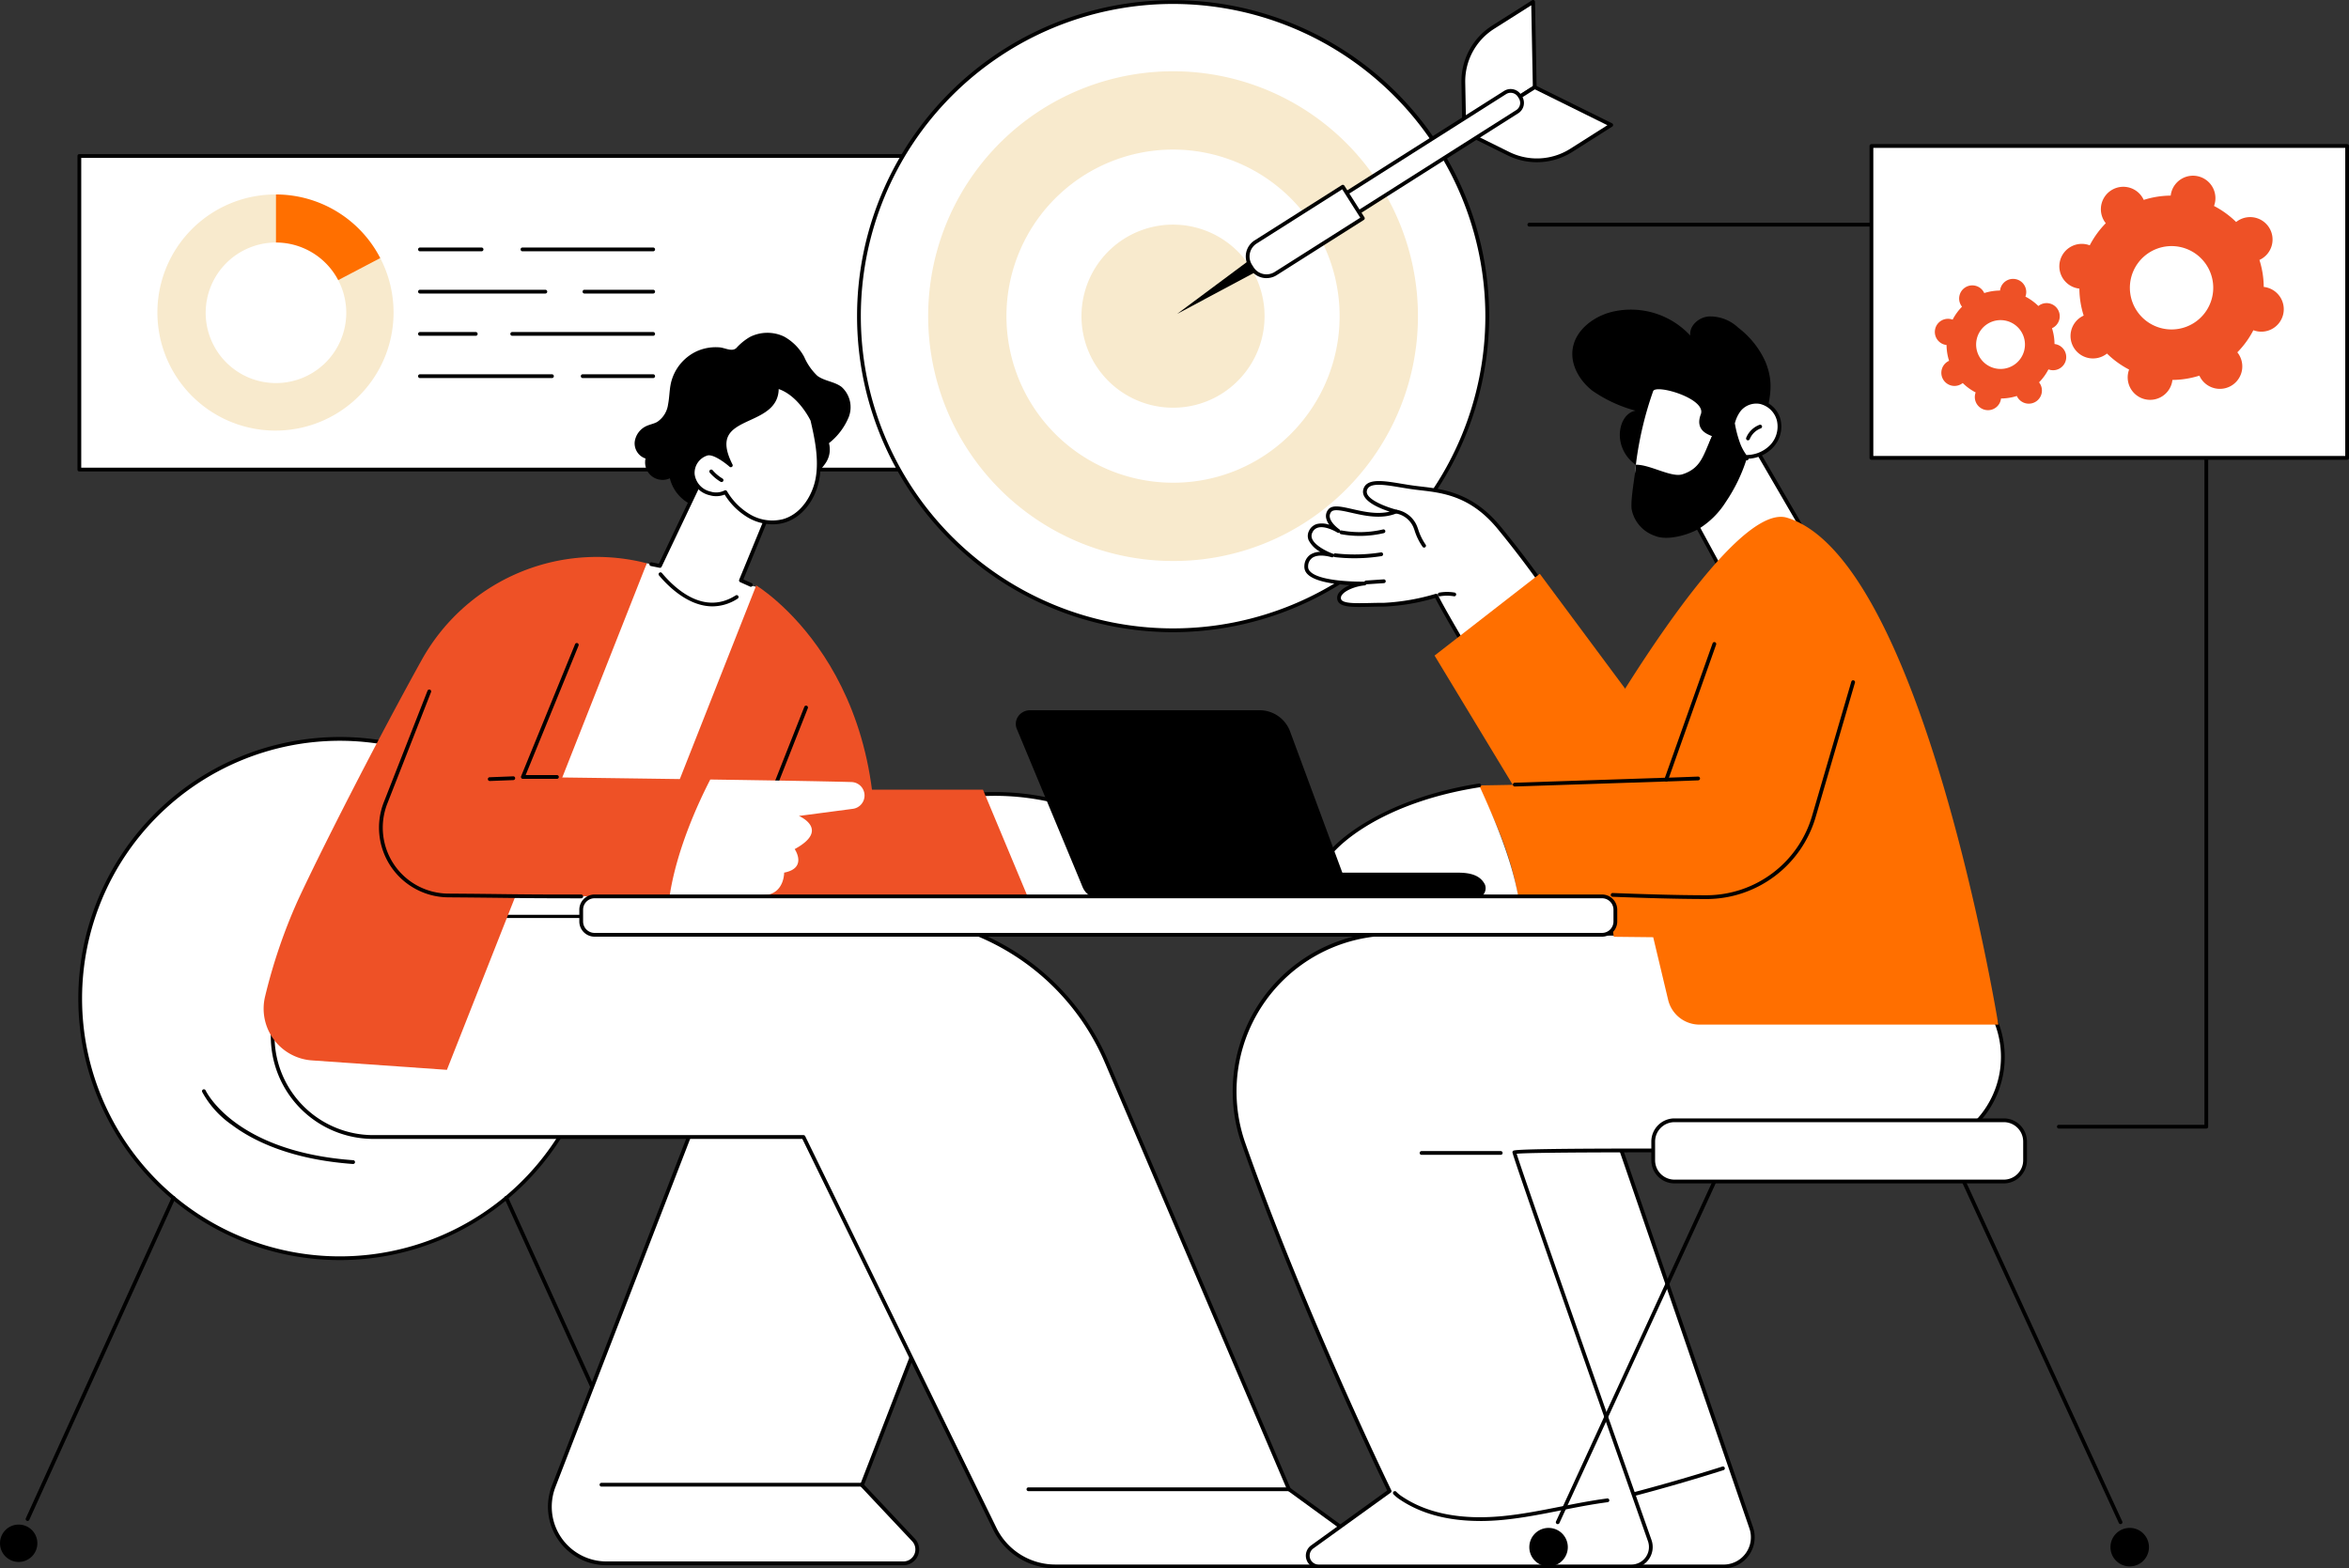 <svg xmlns="http://www.w3.org/2000/svg" width="420" height="280.45" viewBox="0 0 420 280.45"><rect x="0" y="0" width="420" height="280.45" fill="#333333" stroke="none"/><g id="Grupo_308" data-name="Grupo 308" transform="translate(5630 17483)"><rect id="Ret&#xE2;ngulo_134" data-name="Ret&#xE2;ngulo 134" width="155.183" height="56.074" transform="translate(-5615.812 -17455.104)" fill="#fff"></rect><path id="Caminho_1033" data-name="Caminho 1033" d="M245.9,236.578H90.717a.337.337,0,0,1-.337-.337V180.166a.337.337,0,0,1,.337-.337H245.9a.337.337,0,0,1,.337.337v56.075a.337.337,0,0,1-.337.337M91.054,235.9H245.563V180.5H91.054Z" transform="translate(-5706.529 -17635.27)"></path><path id="Caminho_1034" data-name="Caminho 1034" d="M205.8,248.076V226.918a21.112,21.112,0,1,0,18.645,11.37Z" transform="translate(-5786.459 -17675.143)" fill="#fff"></path><path id="Caminho_1035" data-name="Caminho 1035" d="M224.448,238.288,205.8,226.918a21.112,21.112,0,1,0,18.645,11.37" transform="translate(-5786.459 -17675.143)" fill="#f8eacd"></path><path id="Caminho_1036" data-name="Caminho 1036" d="M340.628,238.288a21.008,21.008,0,0,0-18.645-11.37v21.158Z" transform="translate(-5902.639 -17675.143)" fill="#ff6f00"></path><path id="Caminho_1037" data-name="Caminho 1037" d="M265.113,295.543a12.567,12.567,0,1,1-12.567-12.567,12.567,12.567,0,0,1,12.567,12.567" transform="translate(-5833.202 -17722.609)" fill="#fff"></path><path id="Caminho_1038" data-name="Caminho 1038" d="M631.085,289.495H607.718a.337.337,0,0,1,0-.674h23.367a.337.337,0,0,1,0,.674" transform="translate(-6144.299 -17727.559)"></path><path id="Caminho_1039" data-name="Caminho 1039" d="M499.15,289.495H488.141a.337.337,0,1,1,0-.674H499.15a.337.337,0,1,1,0,.674" transform="translate(-6043.047 -17727.559)"></path><path id="Caminho_1040" data-name="Caminho 1040" d="M692.314,338.8H680.029a.337.337,0,1,1,0-.674h12.285a.337.337,0,0,1,0,.674" transform="translate(-6205.528 -17769.309)"></path><path id="Caminho_1041" data-name="Caminho 1041" d="M510.554,338.8H488.14a.337.337,0,1,1,0-.674h22.414a.337.337,0,1,1,0,.674" transform="translate(-6043.047 -17769.309)"></path><path id="Caminho_1042" data-name="Caminho 1042" d="M620.978,388.106h-25.2a.337.337,0,0,1,0-.674h25.2a.337.337,0,0,1,0,.674" transform="translate(-6134.192 -17811.059)"></path><path id="Caminho_1043" data-name="Caminho 1043" d="M498.112,388.106h-9.971a.337.337,0,0,1,0-.674h9.971a.337.337,0,0,1,0,.674" transform="translate(-6043.047 -17811.059)"></path><path id="Caminho_1044" data-name="Caminho 1044" d="M690.585,437.412h-12.6a.337.337,0,0,1,0-.674h12.6a.337.337,0,0,1,0,.674" transform="translate(-6203.799 -17852.807)"></path><path id="Caminho_1045" data-name="Caminho 1045" d="M511.737,437.412h-23.6a.337.337,0,1,1,0-.674h23.6a.337.337,0,0,1,0,.674" transform="translate(-6043.047 -17852.807)"></path><path id="Caminho_1046" data-name="Caminho 1046" d="M1114.313,58.569A56.185,56.185,0,1,1,1058.129,2.4a56.178,56.178,0,0,1,56.185,56.17" transform="translate(-6478.395 -17485.031)" fill="#fff"></path><path id="Caminho_1047" data-name="Caminho 1047" d="M1056.266,113.214a56.507,56.507,0,1,1,56.522-56.507,56.579,56.579,0,0,1-56.522,56.507m0-112.34a55.833,55.833,0,1,0,55.848,55.833A55.9,55.9,0,0,0,1056.266.874" transform="translate(-6476.532 -17483.17)"></path><path id="Caminho_1048" data-name="Caminho 1048" d="M1126.6,170.8a43.787,43.787,0,1,1,30.966-12.823A43.511,43.511,0,0,1,1126.6,170.8" transform="translate(-6546.863 -17553.482)" fill="#f8eacd"></path><path id="Caminho_1049" data-name="Caminho 1049" d="M1203.972,234.156a29.785,29.785,0,1,1,21.064-8.723,29.6,29.6,0,0,1-21.064,8.723" transform="translate(-6624.238 -17630.838)" fill="#fff"></path><path id="Caminho_1050" data-name="Caminho 1050" d="M1278.107,294.858a16.369,16.369,0,1,1,11.576-4.794,16.266,16.266,0,0,1-11.576,4.794" transform="translate(-6698.373 -17704.953)" fill="#f8eacd"></path><path id="Caminho_1051" data-name="Caminho 1051" d="M1387.828,304.193l-14.546,7.771,13.231-9.843Z" transform="translate(-6792.826 -17738.822)"></path><path id="Caminho_1052" data-name="Caminho 1052" d="M1720.061,17.451l-12.593,7.986L1707.3,16.6a11.406,11.406,0,0,1,5.3-9.851l7.174-4.549Z" transform="translate(-7075.651 -17484.861)" fill="#fff"></path><path id="Caminho_1053" data-name="Caminho 1053" d="M1705.6,23.912a.337.337,0,0,1-.337-.331l-.169-8.838A11.811,11.811,0,0,1,1710.551,4.6l7.174-4.549a.337.337,0,0,1,.518.278l.292,15.252a.337.337,0,0,1-.157.291l-12.593,7.986a.336.336,0,0,1-.18.052M1717.58.943l-6.668,4.229a11.132,11.132,0,0,0-5.14,9.559l.158,8.239,11.927-7.563Z" transform="translate(-7073.789 -17483)"></path><path id="Caminho_1054" data-name="Caminho 1054" d="M1721.006,101.724l-12.593,7.986,7.925,3.92a11.411,11.411,0,0,0,11.171-.592l7.174-4.549Z" transform="translate(-7076.597 -17569.135)" fill="#fff"></path><path id="Caminho_1055" data-name="Caminho 1055" d="M1719.527,113.278a11.726,11.726,0,0,1-5.2-1.208l-7.925-3.92a.337.337,0,0,1-.031-.587l12.593-7.986a.336.336,0,0,1,.33-.017l13.677,6.765a.337.337,0,0,1,.031.587l-7.174,4.549a11.774,11.774,0,0,1-6.3,1.817m-12.289-5.466,7.388,3.654a11.139,11.139,0,0,0,10.841-.574l6.668-4.228-12.97-6.415Z" transform="translate(-7074.735 -17567.273)"></path><path id="Caminho_1056" data-name="Caminho 1056" d="M1549.719,109.806l-37.727,23.924-2.174-3.426,37.727-23.924a1.863,1.863,0,0,1,2.571.575l.177.279a1.863,1.863,0,0,1-.575,2.572" transform="translate(-6908.437 -17572.832)" fill="#fff"></path><path id="Caminho_1057" data-name="Caminho 1057" d="M1510.129,132.209a.337.337,0,0,1-.285-.156l-2.174-3.426a.337.337,0,0,1,.1-.465l37.728-23.924a2.2,2.2,0,0,1,3.037.679l.177.28a2.2,2.2,0,0,1-.68,3.037l-37.727,23.924a.337.337,0,0,1-.18.052m-1.709-3.659,1.813,2.857,37.442-23.743a1.526,1.526,0,0,0,.471-2.107l-.177-.28a1.529,1.529,0,0,0-2.106-.471Z" transform="translate(-6906.574 -17570.975)"></path><path id="Caminho_1058" data-name="Caminho 1058" d="M1476.246,223.524l-15.583,9.882a3.074,3.074,0,0,1-4.242-.949l-.292-.461a3.074,3.074,0,0,1,.949-4.243l15.582-9.881Z" transform="translate(-6862.57 -17667.482)" fill="#fff"></path><path id="Caminho_1059" data-name="Caminho 1059" d="M1457.154,232.357a3.413,3.413,0,0,1-2.886-1.583l-.292-.461a3.411,3.411,0,0,1,1.054-4.708l15.582-9.881a.337.337,0,0,1,.465.1l3.586,5.652a.338.338,0,0,1-.1.465l-15.583,9.882a3.389,3.389,0,0,1-1.821.529m13.534-15.883-15.3,9.7a2.736,2.736,0,0,0-.845,3.778l.292.461a2.74,2.74,0,0,0,3.777.845l15.3-9.7Z" transform="translate(-6860.702 -17665.621)"></path><path id="Caminho_1060" data-name="Caminho 1060" d="M186.442,908.589a46.434,46.434,0,1,1-46.434-46.434,46.434,46.434,0,0,1,46.434,46.434" transform="translate(-5709.234 -18213.029)" fill="#fff"></path><path id="Caminho_1061" data-name="Caminho 1061" d="M138.146,953.5a46.771,46.771,0,1,1,46.771-46.771A46.824,46.824,0,0,1,138.146,953.5m0-92.868a46.1,46.1,0,1,0,46.1,46.1,46.149,46.149,0,0,0-46.1-46.1" transform="translate(-5707.372 -18211.166)"></path><path id="Caminho_1062" data-name="Caminho 1062" d="M262.689,1284.42h-.025c-11.3-.818-18.014-4.257-21.66-7a17.072,17.072,0,0,1-5.3-5.883.337.337,0,0,1,.615-.276c.049.109,5.174,10.946,26.4,12.483a.337.337,0,0,1-.024.673" transform="translate(-5829.554 -18559.273)"></path><path id="Caminho_1063" data-name="Caminho 1063" d="M30.288,1453.681a.337.337,0,0,1-.307-.477l26.095-57.429a.337.337,0,1,1,.614.279L30.6,1453.484a.337.337,0,0,1-.307.2" transform="translate(-5655.361 -18664.703)"></path><path id="Caminho_1064" data-name="Caminho 1064" d="M6.679,1782.288a3.339,3.339,0,1,1-3.339-3.339,3.339,3.339,0,0,1,3.339,3.339" transform="translate(-5630 -18989.322)"></path><path id="Caminho_1065" data-name="Caminho 1065" d="M614.945,1453.681a.337.337,0,0,1-.307-.2l-26.094-57.43a.337.337,0,1,1,.613-.279l26.095,57.429a.337.337,0,0,1-.307.477" transform="translate(-6128.323 -18664.703)"></path><path id="Caminho_1066" data-name="Caminho 1066" d="M749.555,1782.288a3.339,3.339,0,1,0,3.339-3.339,3.339,3.339,0,0,0-3.339,3.339" transform="translate(-6264.685 -18989.322)"></path><path id="Caminho_1067" data-name="Caminho 1067" d="M704.688,1321.975H651.593a10.114,10.114,0,0,1-9.433-13.763L672,1231.08h55.045L697.288,1308l9.208,9.794a2.482,2.482,0,0,1-1.808,4.182" transform="translate(-6173.164 -18525.416)" fill="#fff"></path><path id="Caminho_1068" data-name="Caminho 1068" d="M702.876,1320.45H649.781a10.451,10.451,0,0,1-9.747-14.222l29.84-77.131a.337.337,0,0,1,.314-.215h55.045a.337.337,0,0,1,.314.459l-29.681,76.721,9.063,9.64a2.819,2.819,0,0,1-2.054,4.75m-32.457-90.895-29.756,76.916a9.777,9.777,0,0,0,9.119,13.3h53.095a2.145,2.145,0,0,0,1.563-3.614l-9.208-9.794a.337.337,0,0,1-.069-.353l29.58-76.46Z" transform="translate(-6171.352 -18523.555)"></path><path id="Caminho_1069" data-name="Caminho 1069" d="M746.36,1730.925H699.885a.337.337,0,1,1,0-.674H746.36a.337.337,0,1,1,0,.674" transform="translate(-6222.341 -18948.088)"></path><path id="Caminho_1070" data-name="Caminho 1070" d="M324.417,1069.01l-5.385,15.631a18,18,0,0,0,17.02,23.865h76.914l34.212,70.072a11.967,11.967,0,0,0,10.754,6.717H513.7a1.629,1.629,0,0,0,.959-2.946l-14.907-10.855-32.6-76.428a42.882,42.882,0,0,0-39.443-26.057Z" transform="translate(-5899.296 -18388.184)" fill="#fff"></path><path id="Caminho_1071" data-name="Caminho 1071" d="M511.8,1183.771H456.031a12.38,12.38,0,0,1-11.057-6.906l-34.12-69.883h-76.7a18.338,18.338,0,0,1-17.339-24.312l5.385-15.631a.337.337,0,0,1,.319-.227H425.8a43.159,43.159,0,0,1,39.753,26.261l32.565,76.343,14.832,10.8a1.966,1.966,0,0,1-1.158,3.556M322.756,1067.485l-5.307,15.4a17.664,17.664,0,0,0,16.7,23.418h76.914a.337.337,0,0,1,.3.189l34.213,70.072a11.7,11.7,0,0,0,10.451,6.527H511.8a1.292,1.292,0,0,0,.761-2.337l-14.907-10.855a.339.339,0,0,1-.112-.14l-32.6-76.428a42.486,42.486,0,0,0-39.133-25.852Z" transform="translate(-5897.395 -18386.32)"></path><path id="Caminho_1072" data-name="Caminho 1072" d="M1244.583,1736.221H1198.01a.337.337,0,0,1,0-.674h46.573a.337.337,0,0,1,0,.674" transform="translate(-6644.128 -18952.572)"></path><path id="Caminho_1073" data-name="Caminho 1073" d="M1141.858,944.881l-1.7-18.341s27.477-2.815,31.747,18.571Z" transform="translate(-6595.425 -18267.443)" fill="#fff"></path><path id="Caminho_1074" data-name="Caminho 1074" d="M1170.038,943.609h0l-30.044-.231a.337.337,0,0,1-.333-.306l-1.7-18.341a.337.337,0,0,1,.3-.367,45.268,45.268,0,0,1,14.393,1.275c9.819,2.612,15.946,8.686,17.719,17.565a.337.337,0,0,1-.331.4m-29.737-.9,29.322.225c-1.84-8.5-7.6-14.095-17.129-16.635a44.855,44.855,0,0,0-13.836-1.288Z" transform="translate(-6593.561 -18265.605)"></path><path id="Caminho_1075" data-name="Caminho 1075" d="M925.022,940.859H875.278V921.4h41.615Z" transform="translate(-6371.14 -18263.191)" fill="#ee5126"></path><path id="Caminho_1076" data-name="Caminho 1076" d="M577.233,669.694l-.648-8.239-19.477-4.187L521.361,720.12h39.247Z" transform="translate(-6071.462 -18039.541)" fill="#fff"></path><path id="Caminho_1077" data-name="Caminho 1077" d="M739.922,738.391l21.821-55.307s25.407,15.241,20.684,55.307Z" transform="translate(-6256.528 -18061.4)" fill="#ee5126"></path><path id="Caminho_1078" data-name="Caminho 1078" d="M873.415,849.331a.337.337,0,0,1-.314-.461l9.99-25.32a.337.337,0,0,1,.627.247l-9.99,25.32a.337.337,0,0,1-.314.214" transform="translate(-6369.277 -18180.16)"></path><path id="Caminho_1079" data-name="Caminho 1079" d="M376.068,650.781l-35.739,90.585-24.142-1.691A9.274,9.274,0,0,1,307.83,728.2a97.325,97.325,0,0,1,5.8-17.035c4-8.678,14-28.328,22.092-42.916a35.818,35.818,0,0,1,39.4-17.7q.474.112.948.236" transform="translate(-5890.422 -18033.055)" fill="#ee5126"></path><path id="Caminho_1080" data-name="Caminho 1080" d="M469.71,776.12l9.646-23.614-26.383,8.332-7.809,19.919a12.129,12.129,0,0,0,11.207,16.555c12.41.086,27.844.178,39.569.165,1.246-8.281,5.053-16.574,7.282-20.9-17.11-.247-33.512-.456-33.512-.456" transform="translate(-6006.224 -18120.184)" fill="#ee5126"></path><path id="Caminho_1081" data-name="Caminho 1081" d="M614.251,774.594h-6.095a.337.337,0,0,1-.312-.464l9.646-23.614a.337.337,0,1,1,.624.255l-9.456,23.15h5.593a.337.337,0,0,1,0,.674" transform="translate(-6144.67 -18118.32)"></path><path id="Caminho_1082" data-name="Caminho 1082" d="M476.234,841.989c-5.712,0-8.248-.03-11.63-.07-2.369-.028-5.318-.063-10.142-.1a12.465,12.465,0,0,1-11.518-17.015l7.808-19.918a.337.337,0,1,1,.627.246l-7.808,19.919a11.792,11.792,0,0,0,10.9,16.1c4.826.033,7.775.068,10.146.1,3.751.044,6.463.076,13.625.069a.337.337,0,0,1,0,.674h-2" transform="translate(-6004.316 -18164.357)"></path><path id="Caminho_1083" data-name="Caminho 1083" d="M813.7,910.023c-5.059-.14-14.915-.3-25.241-.453-2.229,4.326-6.036,12.619-7.282,20.9,9.623-.01,16.747-.091,17.646-.3,2.9-.684,2.84-3.948,2.84-3.948,4.237-.811,1.887-4.208,1.887-4.208,6.449-3.518.753-5.928.753-5.928l9.642-1.272a2.405,2.405,0,0,0-.243-4.789" transform="translate(-6291.461 -18253.178)" fill="#fff"></path><path id="Caminho_1084" data-name="Caminho 1084" d="M569.6,906.7a.337.337,0,0,1-.013-.674l4.2-.163a.337.337,0,0,1,.026.674l-4.2.163H569.6" transform="translate(-6112.027 -18250.039)"></path><path id="Caminho_1085" data-name="Caminho 1085" d="M751.378,391.7a8.348,8.348,0,0,0-4.464,5.639c-.274,1.244-.256,2.538-.505,3.787a4.458,4.458,0,0,1-1.958,3.141c-.559.307-1.2.422-1.789.673a3.633,3.633,0,0,0-2.221,2.906,2.86,2.86,0,0,0,1.943,2.96,3.121,3.121,0,0,0,4.346,3.535,7.025,7.025,0,0,0,4.948,5.115,15.369,15.369,0,0,0,7.405.1,31,31,0,0,0,12.973-5.4,9.614,9.614,0,0,0,2.559-2.592,4.331,4.331,0,0,0,.562-3.508,11.491,11.491,0,0,0,3.536-4.665A4.878,4.878,0,0,0,777.43,398c-1.269-.966-3.051-1.032-4.329-1.986a10.354,10.354,0,0,1-2.353-3.384,9.06,9.06,0,0,0-3.612-3.641,6.934,6.934,0,0,0-6.08.072,10.077,10.077,0,0,0-2.439,1.983c-.781.725-2.034-.04-3-.117a8.3,8.3,0,0,0-4.237.771" transform="translate(-6256.959 -17811.811)"></path><path id="Caminho_1086" data-name="Caminho 1086" d="M779.526,570.294l-1.778-.8,4.28-10.409s1.614-13.852-11.538-7.375L763.268,566.9l-1.214-.246s8.537,13.272,17.472,3.635" transform="translate(-6275.269 -17948.701)" fill="#fff"></path><path id="Caminho_1087" data-name="Caminho 1087" d="M778.013,673.919c-4.331,0-7.937-3.6-9.554-5.527a.337.337,0,1,1,.516-.434c2.534,3.016,7.615,7.548,13.181,4.009a.337.337,0,1,1,.361.569,8.277,8.277,0,0,1-4.5,1.382" transform="translate(-6280.624 -18048.49)"></path><path id="Caminho_1088" data-name="Caminho 1088" d="M775.806,568.772a.335.335,0,0,1-.138-.03l-1.778-.8a.337.337,0,0,1-.174-.436l4.262-10.364c.052-.54.485-5.838-2.4-7.871-1.858-1.31-4.736-1.031-8.556.83l-7.172,15.086a.337.337,0,0,1-.371.186l-1.55-.314a.337.337,0,1,1,.134-.661l1.292.261,7.109-14.954a.337.337,0,0,1,.156-.158c4.111-2.025,7.257-2.3,9.348-.826,3.351,2.365,2.7,8.292,2.673,8.543a.335.335,0,0,1-.023.089l-4.156,10.107,1.48.663a.337.337,0,0,1-.138.645" transform="translate(-6271.549 -17946.842)"></path><path id="Caminho_1089" data-name="Caminho 1089" d="M814,469.864a12.007,12.007,0,0,0,4.367,4.339,8.149,8.149,0,0,0,6.017.817c3.345-.936,5.544-4.319,6.115-7.745s-.174-6.921-.945-10.307c0,0-2.278-4.912-6.367-6,.458,7.6-13.28,4.118-8.214,14.1,0,0-2.8-2.48-4.266-2.083a3.59,3.59,0,0,0-2.535,3.727,4.03,4.03,0,0,0,3.116,3.383,3.612,3.612,0,0,0,2.71-.23" transform="translate(-6314.306 -17864.855)" fill="#fff"></path><path id="Caminho_1090" data-name="Caminho 1090" d="M820.59,473.752a8.919,8.919,0,0,1-4.25-1.117,12.229,12.229,0,0,1-4.33-4.2,4.1,4.1,0,0,1-2.657.122,4.361,4.361,0,0,1-3.38-3.678,3.9,3.9,0,0,1,2.782-4.086c1.015-.275,2.474.568,3.477,1.285a5.757,5.757,0,0,1-.367-4c.634-1.823,2.565-2.713,4.433-3.573,2.509-1.156,4.878-2.247,4.689-5.383a.337.337,0,0,1,.423-.346c4.193,1.117,6.49,5.978,6.586,6.185a.346.346,0,0,1,.023.067c.692,3.038,1.553,6.818.949,10.438-.663,3.973-3.158,7.119-6.357,8.014a7.5,7.5,0,0,1-2.02.271m-8.456-6.088a.336.336,0,0,1,.288.161,11.685,11.685,0,0,0,4.242,4.219,7.8,7.8,0,0,0,5.765.788c3.352-.938,5.366-4.431,5.874-7.476.58-3.475-.255-7.167-.933-10.14-.191-.393-2.239-4.455-5.7-5.654-.051,3.236-2.722,4.466-5.091,5.557-1.82.838-3.538,1.63-4.078,3.182-.411,1.182-.114,2.735.909,4.75a.337.337,0,0,1-.524.405c-.742-.656-2.9-2.3-3.955-2.01a3.255,3.255,0,0,0-2.287,3.367A3.671,3.671,0,0,0,809.5,467.9a3.287,3.287,0,0,0,2.477-.2.335.335,0,0,1,.161-.041" transform="translate(-6312.44 -17862.992)"></path><path id="Caminho_1091" data-name="Caminho 1091" d="M829.817,550.2a.335.335,0,0,1-.173-.048,7.905,7.905,0,0,1-1.924-1.619.337.337,0,1,1,.51-.44,7.234,7.234,0,0,0,1.761,1.481.337.337,0,0,1-.174.626" transform="translate(-6330.801 -17946.998)"></path><path id="Caminho_1092" data-name="Caminho 1092" d="M1659.047,1273.193l26.859,78.08a5.216,5.216,0,0,1-4.929,6.915h-33.712l-26.02-80.088Z" transform="translate(-7002.788 -18561.074)" fill="#fff"></path><path id="Caminho_1093" data-name="Caminho 1093" d="M1679.115,1356.661H1645.4a.337.337,0,0,1-.321-.233l-26.02-80.088a.337.337,0,0,1,.277-.438l37.8-4.906a.336.336,0,0,1,.362.225l26.859,78.08a5.553,5.553,0,0,1-5.248,7.361m-33.467-.674h33.467a4.879,4.879,0,0,0,4.611-6.468l-26.77-77.82-37.126,4.818Z" transform="translate(-7000.926 -18559.211)"></path><path id="Caminho_1094" data-name="Caminho 1094" d="M1816.352,1718.353a21.253,21.253,0,0,1-2.391-.131.337.337,0,1,1,.076-.67c4.3.488,8.621-.505,13.033-1.656,5.56-1.449,11.155-3.066,16.63-4.8a.337.337,0,0,1,.2.642c-5.486,1.743-11.093,3.362-16.664,4.815a43.614,43.614,0,0,1-10.888,1.8" transform="translate(-7165.716 -18931.852)"></path><path id="Caminho_1095" data-name="Caminho 1095" d="M1570.377,1089.492l6.152,15.951a16.893,16.893,0,0,1-15.852,22.977c-28.191-.17-70.367-.34-70.367.171,0,.65,18.538,53.324,24.209,69.424a3.469,3.469,0,0,1-3.272,4.622H1455.3a1.926,1.926,0,0,1-1.125-3.489l13.834-9.976s-15.338-31.526-26.112-62.117a28.214,28.214,0,0,1,26.619-37.565Z" transform="translate(-6849.552 -18405.525)" fill="#fff"></path><path id="Caminho_1096" data-name="Caminho 1096" d="M1509.318,1201.114h-55.945a2.263,2.263,0,0,1-1.323-4.1l13.6-9.81c-1.482-3.072-15.855-33.082-26-61.9a28.551,28.551,0,0,1,26.937-38.014h101.859a.337.337,0,0,1,.314.216l6.152,15.951a17.23,17.23,0,0,1-16.064,23.436h-.1c-41.66-.252-66.9-.219-69.948.086,1.115,3.618,13.01,37.549,24.11,69.06a3.806,3.806,0,0,1-3.59,5.071m-42.729-113.146a27.877,27.877,0,0,0-26.3,37.116c10.643,30.222,25.943,61.766,26.1,62.081a.337.337,0,0,1-.106.421l-13.834,9.976a1.589,1.589,0,0,0,.928,2.878h55.945a3.132,3.132,0,0,0,2.954-4.173c-11.052-31.376-24.228-68.91-24.228-69.536a.363.363,0,0,1,.1-.248c.223-.222.687-.683,70.6-.26h.107a16.556,16.556,0,0,0,15.429-22.519l-6.069-15.735Z" transform="translate(-6847.625 -18403.664)"></path><path id="Caminho_1097" data-name="Caminho 1097" d="M1640.762,1745.242c-5.694,0-10.47-1.263-14.238-3.772a6.634,6.634,0,0,1-1.234-1,.337.337,0,0,1,.5-.455,5.92,5.92,0,0,0,1.109.9c4.523,3.012,10.572,4.173,17.978,3.451,3.426-.334,6.869-1.016,10.2-1.675,2.75-.545,5.594-1.107,8.424-1.475a.337.337,0,0,1,.087.669c-2.808.365-5.64.925-8.38,1.468-3.346.663-6.806,1.348-10.264,1.685q-2.164.211-4.179.211" transform="translate(-7006.138 -18956.26)"></path><path id="Caminho_1098" data-name="Caminho 1098" d="M1670.833,1343.8h-14.155a.337.337,0,0,1,0-.674h14.155a.337.337,0,0,1,0,.674" transform="translate(-7032.505 -18620.289)"></path><path id="Caminho_1099" data-name="Caminho 1099" d="M1815.545,1424.309a.337.337,0,0,1-.306-.478l29.169-63.417a.337.337,0,1,1,.612.282l-29.169,63.417a.337.337,0,0,1-.307.2" transform="translate(-7167.026 -18634.764)"></path><path id="Caminho_1100" data-name="Caminho 1100" d="M1791.158,1786.3a3.442,3.442,0,1,1-3.442-3.444,3.443,3.443,0,0,1,3.442,3.444" transform="translate(-7140.833 -18992.633)"></path><path id="Caminho_1101" data-name="Caminho 1101" d="M2311.046,1424.309a.337.337,0,0,1-.307-.2L2281.57,1360.7a.337.337,0,1,1,.612-.282l29.169,63.417a.337.337,0,0,1-.306.478" transform="translate(-7561.891 -18634.764)"></path><path id="Caminho_1102" data-name="Caminho 1102" d="M2462.295,1786.3a3.442,3.442,0,1,0,3.441-3.444,3.443,3.443,0,0,0-3.441,3.444" transform="translate(-7714.945 -18992.633)"></path><path id="Caminho_1103" data-name="Caminho 1103" d="M1991.5,1318.145h-58.886a3.8,3.8,0,0,1-3.8-3.8v-3.349a3.8,3.8,0,0,1,3.8-3.8H1991.5a3.8,3.8,0,0,1,3.8,3.8v3.349a3.8,3.8,0,0,1-3.8,3.8" transform="translate(-7263.222 -18589.863)" fill="#fff"></path><path id="Caminho_1104" data-name="Caminho 1104" d="M1989.64,1316.62h-58.886a4.143,4.143,0,0,1-4.138-4.138v-3.349a4.143,4.143,0,0,1,4.138-4.138h58.886a4.143,4.143,0,0,1,4.138,4.138v3.349a4.143,4.143,0,0,1-4.138,4.138m-58.886-10.952a3.468,3.468,0,0,0-3.464,3.464v3.349a3.468,3.468,0,0,0,3.464,3.464h58.886a3.468,3.468,0,0,0,3.464-3.464v-3.349a3.468,3.468,0,0,0-3.464-3.464Z" transform="translate(-7261.36 -18588.002)"></path><path id="Caminho_1105" data-name="Caminho 1105" d="M1969.835,495.4l10.9,18.748c-4.886,2.2-11.61,5.887-13.79,8.827l-9.177-16.849c.211-1.193,7.1-16.566,12.063-10.726" transform="translate(-7287.741 -17901.359)" fill="#fff"></path><path id="Caminho_1106" data-name="Caminho 1106" d="M1965.086,521.438h-.023a.337.337,0,0,1-.272-.175l-9.177-16.849a.336.336,0,0,1-.036-.22c.159-.9,4.584-11,9.036-12.2a3.364,3.364,0,0,1,3.616,1.315.324.324,0,0,1,.034.049l10.9,18.748a.337.337,0,0,1-.153.477c-4.981,2.244-11.547,5.874-13.658,8.72a.337.337,0,0,1-.271.136m-8.818-17.233,8.872,16.289c2.408-2.811,8.48-6.192,13.258-8.374l-10.7-18.4a2.7,2.7,0,0,0-2.907-1.079c-3.971,1.075-8.128,10.229-8.521,11.562" transform="translate(-7285.879 -17899.488)"></path><path id="Caminho_1107" data-name="Caminho 1107" d="M1864.079,364.464a7.3,7.3,0,0,0-5.156-2.021c-1.818.054-3.66,1.619-3.424,3.424a14.478,14.478,0,0,0-14.247-4.185c-3.242.884-6.358,3.313-6.8,6.646-.379,2.831,1.278,5.626,3.526,7.387a24.785,24.785,0,0,0,7.732,3.577c-2.068.392-3,2.837-2.786,4.932a6.558,6.558,0,0,0,2.941,4.82,19.2,19.2,0,0,0,13.178,2.32c3.537-.708,9.065-5.1,9.665-9.137.686-4.607,2.033-7.154.25-11.613a15.757,15.757,0,0,0-4.876-6.149" transform="translate(-7183.271 -17788.855)"></path><path id="Caminho_1108" data-name="Caminho 1108" d="M2034.905,501.714a.312.312,0,0,1-.043,0,.337.337,0,0,1-.292-.377,2.669,2.669,0,0,1,2.9-2.234.337.337,0,0,1-.088.668,2,2,0,0,0-2.14,1.651.337.337,0,0,1-.334.295" transform="translate(-7352.768 -17905.596)"></path><path id="Caminho_1109" data-name="Caminho 1109" d="M2021.776,472.534a7.212,7.212,0,0,1,1.177-2.421,3.962,3.962,0,0,1,3.666-1.346,4.416,4.416,0,0,1,3.362,3.258,5.16,5.16,0,0,1-1.225,4.6,6.21,6.21,0,0,1-4.4,1.957c-.029.1-.062.19-.092.285a8.811,8.811,0,0,1-1.451-2.442,20.575,20.575,0,0,1-1.037-3.888" transform="translate(-7341.937 -17879.877)" fill="#fff"></path><path id="Caminho_1110" data-name="Caminho 1110" d="M2022.4,477.34a.337.337,0,0,1-.255-.117,9.112,9.112,0,0,1-1.508-2.535,20.869,20.869,0,0,1-1.056-3.951.343.343,0,0,1,.014-.178l.113-.317a6.485,6.485,0,0,1,1.126-2.209,4.3,4.3,0,0,1,3.981-1.457,4.72,4.72,0,0,1,3.629,3.509,5.474,5.474,0,0,1-1.3,4.9,6.476,6.476,0,0,1-4.4,2.057l-.02.061a.336.336,0,0,1-.253.229.341.341,0,0,1-.068.007m-2.14-6.64a19.934,19.934,0,0,0,1,3.735,8.783,8.783,0,0,0,1.094,1.974.339.339,0,0,1,.127-.029,5.907,5.907,0,0,0,4.159-1.846,4.792,4.792,0,0,0,1.148-4.289,4.09,4.09,0,0,0-3.1-3.008,3.618,3.618,0,0,0-3.351,1.236,5.877,5.877,0,0,0-1,1.992Z" transform="translate(-7340.076 -17878.018)"></path><path id="Caminho_1111" data-name="Caminho 1111" d="M1910.8,454.528c.482-1.318,9.591,1.337,8.525,4.132-1.252,3.285,2.085,3.76,1.992,3.954-1.547,3.262-.984,8.4-4.419,9.509-1.965.632-7.411-1.7-9.34-2.4.039-.865.122-1.73.223-2.586a62.36,62.36,0,0,1,3.019-12.61" transform="translate(-7245.22 -17867.576)" fill="#fff"></path><path id="Caminho_1112" data-name="Caminho 1112" d="M1912.511,502.839c3.435-1.105,3.74-3.518,5.287-6.78.092-.195.17-.395.255-.592a1.308,1.308,0,0,0,.343.38c.822.609,2.04-.022,2.572-.9a6.992,6.992,0,0,0,.576-1.274,20.555,20.555,0,0,0,1.037,3.888,8.809,8.809,0,0,0,1.451,2.442,29.538,29.538,0,0,1-3.747,7.768,15.1,15.1,0,0,1-4.889,4.844c-2.018,1.134-5.666,2.132-7.795,1.223a6.274,6.274,0,0,1-4.111-4.527c-.387-1.494.642-6.639.713-8.186,2.514-.051,6.344,2.342,8.308,1.71" transform="translate(-7241.705 -17901.02)"></path><path id="Caminho_1113" data-name="Caminho 1113" d="M2037.507,498.352a.337.337,0,0,1-.313-.462,4.142,4.142,0,0,1,2.381-2.312.337.337,0,0,1,.232.633,3.453,3.453,0,0,0-1.987,1.93.338.338,0,0,1-.313.212" transform="translate(-7354.972 -17902.611)"></path><path id="Caminho_1114" data-name="Caminho 1114" d="M1554.853,597.01c-2.067-3.688-6.122-10.379-7.627-13.409a38.985,38.985,0,0,1-9.332,1.611c-4.011-.012-7.685.468-8.015-.977s2.478-2.646,4.544-2.812c0,0-10.671.248-10.427-3.1s4.628-1.915,4.628-1.915-5.056-1.808-3.822-4.266,4.956-.1,4.956-.1-2.861-1.946-1.569-3.618,7.176,2.095,11.862.129c0,0-6.078-1.542-5.537-3.821s4.826-.97,8.884-.444,9.724.633,15.08,7.154,8.89,11.792,8.89,11.792a131.059,131.059,0,0,1-12.513,13.779" transform="translate(-6920.438 -17960.086)" fill="#fff"></path><path id="Caminho_1115" data-name="Caminho 1115" d="M1552.99,595.522a.347.347,0,0,1-.053,0,.338.338,0,0,1-.241-.168c-.748-1.334-1.75-3.052-2.812-4.87-1.817-3.113-3.693-6.328-4.7-8.3a37.956,37.956,0,0,1-9.111,1.545h-.2c-.8,0-1.574.018-2.327.036-3.214.076-5.537.13-5.857-1.275a1.513,1.513,0,0,1,.3-1.253,4.6,4.6,0,0,1,1.962-1.345c-2.564-.132-6.268-.572-7.611-1.982a1.827,1.827,0,0,1-.544-1.435,2.521,2.521,0,0,1,1.067-2.035,3.371,3.371,0,0,1,1.788-.5,4.924,4.924,0,0,1-2.092-2.086,1.981,1.981,0,0,1,.078-1.69,2.225,2.225,0,0,1,1.431-1.207,3.984,3.984,0,0,1,2.184.143,2.974,2.974,0,0,1-.575-1.26,1.822,1.822,0,0,1,.381-1.449c.706-.916,2.291-.558,4.3-.1s4.45,1.006,6.691.46c-1.824-.586-5.192-1.95-4.726-3.918.5-2.127,3.575-1.616,6.826-1.075.8.133,1.62.27,2.429.374.347.045.706.087,1.076.13,3.9.455,9.239,1.078,14.221,7.144,5.3,6.459,8.875,11.765,8.91,11.818a.337.337,0,0,1-.014.395,132.477,132.477,0,0,1-12.552,13.821.338.338,0,0,1-.228.089m-7.627-14.083a.338.338,0,0,1,.3.187c.955,1.922,2.91,5.273,4.8,8.514.967,1.656,1.885,3.229,2.608,4.508a132.1,132.1,0,0,0,12.012-13.257c-.7-1.027-4.033-5.84-8.734-11.564-4.809-5.856-9.782-6.436-13.778-6.9-.373-.044-.734-.086-1.085-.131-.821-.106-1.651-.244-2.453-.378-3.059-.509-5.7-.949-6.059.565-.378,1.6,3.8,3.037,5.292,3.416a.337.337,0,0,1,.047.638c-2.695,1.13-5.7.452-8.11-.093-1.7-.385-3.171-.717-3.616-.141a1.157,1.157,0,0,0-.248.929c.178,1.126,1.725,2.193,1.741,2.2a.337.337,0,0,1-.37.563c-.02-.013-2.055-1.285-3.467-.893a1.557,1.557,0,0,0-1.008.859,1.317,1.317,0,0,0-.055,1.136c.515,1.285,2.837,2.357,3.689,2.661a.337.337,0,0,1-.218.638c-.022-.007-2.219-.71-3.418.1a1.86,1.86,0,0,0-.769,1.523,1.165,1.165,0,0,0,.36.921c1.884,1.98,9.646,1.824,9.723,1.822a.344.344,0,0,1,.345.32.337.337,0,0,1-.31.353c-1.435.115-3.393.8-4.054,1.7a.842.842,0,0,0-.188.7c.2.868,2.621.811,5.185.75.807-.019,1.647-.038,2.5-.036h.045a39.061,39.061,0,0,0,9.188-1.6.336.336,0,0,1,.1-.015" transform="translate(-6918.575 -17958.26)"></path><path id="Caminho_1116" data-name="Caminho 1116" d="M1592.015,676.922a.337.337,0,0,1-.022-.673l3.167-.212a.337.337,0,1,1,.045.673l-3.167.212h-.023" transform="translate(-6977.752 -18055.434)"></path><path id="Caminho_1117" data-name="Caminho 1117" d="M1559.335,645.622a30.91,30.91,0,0,1-3.52-.2.337.337,0,0,1-.3-.373.334.334,0,0,1,.373-.3,30.244,30.244,0,0,0,8.145-.171.337.337,0,1,1,.1.666,30.907,30.907,0,0,1-4.807.376" transform="translate(-6947.132 -18028.795)"></path><path id="Caminho_1118" data-name="Caminho 1118" d="M1566.4,618.871a18.542,18.542,0,0,1-3.368-.306.337.337,0,0,1,.122-.663,18.026,18.026,0,0,0,7.39-.187.337.337,0,0,1,.156.656,18.638,18.638,0,0,1-4.3.5" transform="translate(-6953.26 -18006.041)"></path><path id="Caminho_1119" data-name="Caminho 1119" d="M1632.539,601.6a.337.337,0,0,1-.267-.131,10.7,10.7,0,0,1-1.446-2.968l-.161-.438a4.181,4.181,0,0,0-3.083-2.551.337.337,0,1,1,.094-.668,4.833,4.833,0,0,1,3.62,2.984l.162.442a10.19,10.19,0,0,0,1.345,2.786.337.337,0,0,1-.266.543" transform="translate(-7007.909 -17986.678)"></path><path id="Caminho_1120" data-name="Caminho 1120" d="M1677.839,691.5a.337.337,0,0,1-.056-.67,8.24,8.24,0,0,1,2.722-.005.337.337,0,0,1-.11.665,7.564,7.564,0,0,0-2.5,0,.338.338,0,0,1-.057,0" transform="translate(-7050.423 -18067.863)"></path><path id="Caminho_1121" data-name="Caminho 1121" d="M1758.331,698.846l-42.817,1.6-22.975-30.931-18.815,14.625,21.924,36.237a25.328,25.328,0,0,0,21.113,10.216l48.7-1.5Z" transform="translate(-7047.224 -18049.91)" fill="#ff6f00"></path><path id="Caminho_1122" data-name="Caminho 1122" d="M1866.054,689.439l-2.666-11.189-7.053-.076-4.788-33.021s25.376-45.09,35.776-41.915c24.294,7.416,37.774,90.641,37.774,90.641s-39.7,0-53.431,0a5.77,5.77,0,0,1-5.611-4.436" transform="translate(-7197.795 -17993.656)" fill="#ff6f00"></path><path id="Caminho_1123" data-name="Caminho 1123" d="M1757.764,775.754l8.411-24.412,24.643,7.779-7.107,24.31a19.637,19.637,0,0,1-18.842,14.133c-11.6,0-26.923-.69-33.759-.7-1.247-8.284-5.056-15.885-7.287-20.212,17.123-.247,33.941-.9,33.941-.9" transform="translate(-7089.646 -18119.197)" fill="#ff6f00"></path><path id="Caminho_1124" data-name="Caminho 1124" d="M1765.484,774.978a.337.337,0,0,1-.011-.674l26.849-.894,8.527-24.044a.337.337,0,0,1,.635.225l-8.6,24.261a.337.337,0,0,1-.307.224l-27.078.9h-.011" transform="translate(-7124.637 -18117.334)"></path><path id="Caminho_1125" data-name="Caminho 1125" d="M1896.406,832.889c-5.387,0-11.516-.2-16.8-.4a.337.337,0,0,1,.025-.674c5.28.2,11.4.4,16.778.4h.041a19.7,19.7,0,0,0,18.8-14.1l7.044-24.1a.337.337,0,0,1,.647.189l-7.045,24.1a20.38,20.38,0,0,1-19.45,14.589Z" transform="translate(-7221.278 -18155.125)"></path><path id="Caminho_1126" data-name="Caminho 1126" d="M1942.176,907a.337.337,0,0,1,0-.674c.537,0,5.636-.2,5.688-.2a.348.348,0,0,1,.35.323.337.337,0,0,1-.323.35c-.21.008-5.164.2-5.715.2" transform="translate(-7274.25 -18250.256)"></path><path id="Caminho_1127" data-name="Caminho 1127" d="M1568.867,916.48c2.957,6.47,5.784,13.3,6.989,19.84-9.383-.43-21.4-.552-22.6-.735a35.683,35.683,0,0,0-5.265-.276,25.49,25.49,0,0,1-6.967-2.316c-2.99-1.623,6.212-13.128,27.848-16.512" transform="translate(-6934.391 -18259.029)" fill="#fff"></path><path id="Caminho_1128" data-name="Caminho 1128" d="M1554.706,934.208h-.01c-2.03-.058-3.034-.1-3.357-.152a35.581,35.581,0,0,0-5.205-.273.339.339,0,0,1-.077-.007,25.628,25.628,0,0,1-7.067-2.354,1.505,1.505,0,0,1-.681-1.715c.7-4.036,10.866-12.641,28.646-15.423a.337.337,0,1,1,.1.666c-18.679,2.922-27.537,11.7-28.085,14.871-.13.753.228.948.346,1.012a25.442,25.442,0,0,0,6.836,2.275,35.352,35.352,0,0,1,5.285.281c.377.057,2.049.11,3.275.145a.337.337,0,0,1-.009.674" transform="translate(-6932.53 -18257.166)"></path><path id="Caminho_1129" data-name="Caminho 1129" d="M1261.379,1022.891h66.657a2.028,2.028,0,0,0,1.115-.311,1.8,1.8,0,0,0,.725-2.171c-.786-1.578-2.411-2.134-4.812-2.134h-68.059l.883,2.3a3.725,3.725,0,0,0,3.491,2.318" transform="translate(-6694.368 -18345.223)"></path><path id="Caminho_1130" data-name="Caminho 1130" d="M1200.168,862.4a3.258,3.258,0,0,1-3.025-1.964l-11.8-28.353a2.354,2.354,0,0,1,.258-2.275,2.584,2.584,0,0,1,2.112-1.072h40.967a5.818,5.818,0,0,1,5.493,3.717L1245.25,862.4Z" transform="translate(-6633.534 -18184.73)"></path><path id="Caminho_1131" data-name="Caminho 1131" d="M860.628,1052.827H680.488a2.383,2.383,0,0,1-2.383-2.383v-2.1a2.383,2.383,0,0,1,2.383-2.383h180.14a2.383,2.383,0,0,1,2.383,2.383v2.1a2.383,2.383,0,0,1-2.383,2.383" transform="translate(-6204.185 -18368.666)" fill="#fff"></path><path id="Caminho_1132" data-name="Caminho 1132" d="M858.765,1051.3H678.625a2.724,2.724,0,0,1-2.72-2.72v-2.1a2.723,2.723,0,0,1,2.72-2.72h180.14a2.723,2.723,0,0,1,2.72,2.72v2.1a2.723,2.723,0,0,1-2.72,2.72m-180.14-6.866a2.048,2.048,0,0,0-2.046,2.046v2.1a2.048,2.048,0,0,0,2.046,2.046h180.14a2.048,2.048,0,0,0,2.046-2.046v-2.1a2.048,2.048,0,0,0-2.046-2.046Z" transform="translate(-6202.322 -18366.803)"></path><path id="Caminho_1133" data-name="Caminho 1133" d="M1903.457,421.9h-26.364a.337.337,0,0,1,0-.674h26.027V260.6H1782.412a.337.337,0,0,1,0-.674h121.045a.337.337,0,0,1,.337.337v161.3a.337.337,0,0,1-.337.337" transform="translate(-7138.97 -17703.09)"></path><rect id="Ret&#xE2;ngulo_135" data-name="Ret&#xE2;ngulo 135" width="85.054" height="55.767" transform="translate(-5295.391 -17456.889)" fill="#fff"></rect><path id="Caminho_1134" data-name="Caminho 1134" d="M2266.6,224.625h-85.054a.337.337,0,0,1-.337-.337V168.521a.337.337,0,0,1,.337-.337H2266.6a.337.337,0,0,1,.337.337v55.767a.337.337,0,0,1-.337.337m-84.717-.674h84.38V168.858h-84.38Z" transform="translate(-7476.934 -17625.41)"></path><path id="Caminho_1135" data-name="Caminho 1135" d="M2410.793,213.105a4.038,4.038,0,0,0,.282.4,16.383,16.383,0,0,0-2.868,3.954,4.013,4.013,0,1,0-1.852,7.743,16.378,16.378,0,0,0,.768,4.824,4.062,4.062,0,0,0-.432.227,4.013,4.013,0,1,0,4.6,6.558,16.379,16.379,0,0,0,3.954,2.868,4.012,4.012,0,1,0,7.662,2.333,4.041,4.041,0,0,0,.082-.481,16.383,16.383,0,0,0,4.824-.768,4.062,4.062,0,0,0,.227.432,4.014,4.014,0,1,0,6.558-4.6,16.37,16.37,0,0,0,2.868-3.954,4.013,4.013,0,1,0,1.852-7.743,16.387,16.387,0,0,0-.768-4.824,4.012,4.012,0,1,0-3.768-7.067,3.98,3.98,0,0,0-.4.282,16.379,16.379,0,0,0-3.954-2.868,4.012,4.012,0,1,0-7.662-2.333,3.945,3.945,0,0,0-.082.481,16.368,16.368,0,0,0-4.824.768,4.012,4.012,0,1,0-7.067,3.768m18.395,8.045a7.453,7.453,0,1,1-10.251-2.452,7.454,7.454,0,0,1,10.251,2.452" transform="translate(-7664.563 -17656.59)" fill="#ee5126"></path><path id="Caminho_1136" data-name="Caminho 1136" d="M2262.137,330.161a2.321,2.321,0,0,0,.166.233,9.59,9.59,0,0,0-1.68,2.316,2.35,2.35,0,1,0-1.085,4.535,9.592,9.592,0,0,0,.45,2.825,2.35,2.35,0,1,0,2.439,3.974,9.6,9.6,0,0,0,2.316,1.68,2.327,2.327,0,0,0-.085.273,2.35,2.35,0,1,0,4.62.812,9.6,9.6,0,0,0,2.825-.45,2.382,2.382,0,0,0,.133.253,2.35,2.35,0,1,0,3.841-2.693,9.594,9.594,0,0,0,1.68-2.316,2.35,2.35,0,1,0,1.085-4.535,9.585,9.585,0,0,0-.45-2.825,2.35,2.35,0,1,0-2.439-3.974,9.587,9.587,0,0,0-2.316-1.68,2.326,2.326,0,0,0,.085-.273,2.35,2.35,0,1,0-4.572-1.093,2.315,2.315,0,0,0-.048.282,9.589,9.589,0,0,0-2.825.45,2.387,2.387,0,0,0-.133-.253,2.35,2.35,0,1,0-4.006,2.46m10.772,4.712a4.365,4.365,0,1,1-6-1.436,4.365,4.365,0,0,1,6,1.436" transform="translate(-7541.495 -17758.549)" fill="#ee5126"></path></g></svg>